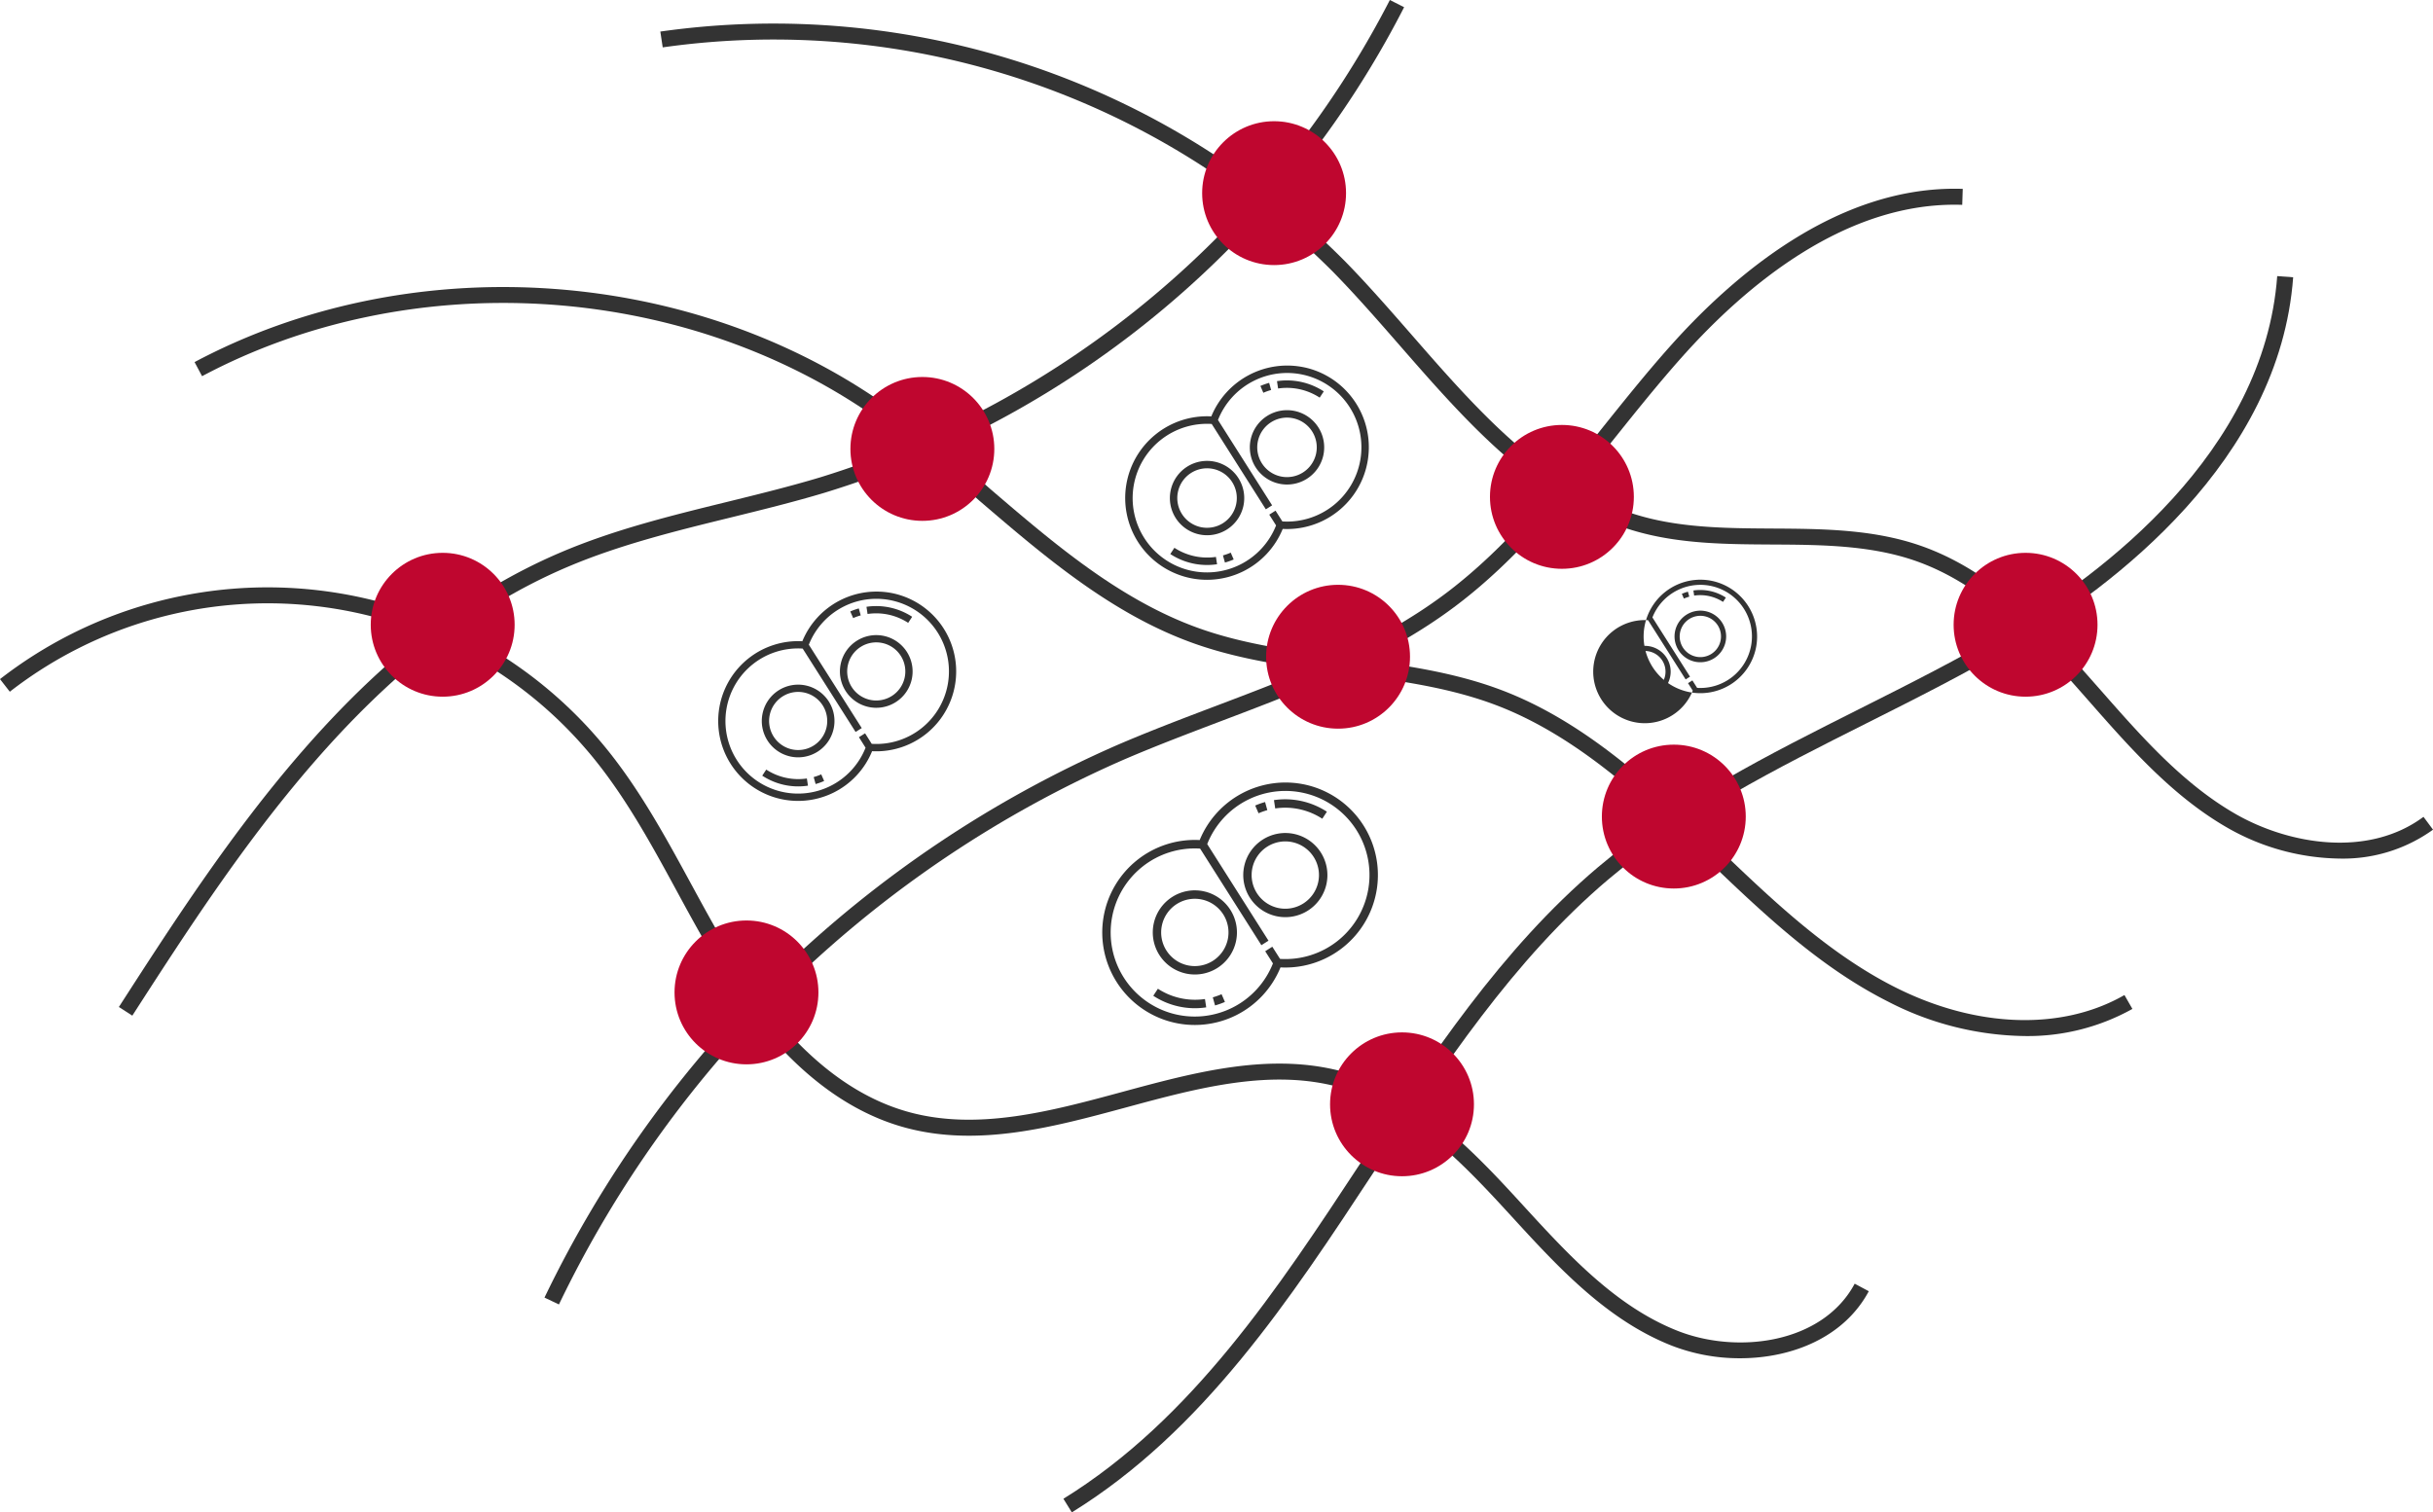 <svg id="ícones_lines-05" data-name="ícones lines-05" xmlns="http://www.w3.org/2000/svg" width="293.533" height="182.504" viewBox="0 0 293.533 182.504">
  <g id="Group_152" data-name="Group 152" transform="translate(86.65 71.385)">
    <path id="Path_603" data-name="Path 603" d="M515.247,524.112a3.507,3.507,0,1,1,4.188-2.656,3.51,3.51,0,0,1-4.188,2.656Zm1.724-7.7a4.385,4.385,0,1,0,3.322,5.236,4.39,4.39,0,0,0-3.322-5.236Z" transform="translate(-496.945 -511.049)" fill="#333"/>
    <path id="Path_604" data-name="Path 604" d="M516.682,507.374l-.234-.844a7.635,7.635,0,0,0-1.028.366l.349.8a6.554,6.554,0,0,1,.913-.326Z" transform="translate(-499.487 -504.493)" fill="#333"/>
    <path id="Path_605" data-name="Path 605" d="M526.382,507.69l.481-.732a7.952,7.952,0,0,0-5.513-1.206l.132.867a7.076,7.076,0,0,1,4.9,1.071Z" transform="translate(-503.463 -503.913)" fill="#333"/>
    <path id="Path_606" data-name="Path 606" d="M485.591,518.725l-.8-1.269-.742.468.8,1.269a8.759,8.759,0,1,1-7.586-11.962l6.383,10.061.742-.468-6.383-10.061a8.759,8.759,0,1,1,7.586,11.962Zm2.656-18.145a9.669,9.669,0,0,0-11.026,5.767,9.64,9.64,0,1,0,8.416,13.267,9.64,9.64,0,0,0,2.61-19.034Z" transform="translate(-467.072 -500.349)" fill="#333"/>
    <path id="Path_607" data-name="Path 607" d="M486.65,542.252a3.507,3.507,0,1,1,4.188-2.656,3.51,3.51,0,0,1-4.188,2.656Zm1.72-7.7a4.385,4.385,0,1,0,3.322,5.236,4.39,4.39,0,0,0-3.322-5.236Z" transform="translate(-477.77 -523.211)" fill="#333"/>
    <path id="Path_608" data-name="Path 608" d="M502.02,567.6l.234.844a7.629,7.629,0,0,0,1.028-.366l-.349-.8a6.4,6.4,0,0,1-.913.326Z" transform="translate(-490.503 -545.217)" fill="#333"/>
    <path id="Path_609" data-name="Path 609" d="M483.671,565.55l-.481.732a7.909,7.909,0,0,0,5.516,1.206l-.132-.867a7.088,7.088,0,0,1-4.9-1.071Z" transform="translate(-477.878 -544.063)" fill="#333"/>
  </g>
  <g id="Group_153" data-name="Group 153" transform="translate(135.752 44.113)">
    <path id="Path_610" data-name="Path 610" d="M665.394,441.921a3.59,3.59,0,1,1,4.287-2.719,3.595,3.595,0,0,1-4.287,2.719Zm1.763-7.883a4.486,4.486,0,1,0,3.4,5.358,4.492,4.492,0,0,0-3.4-5.358Z" transform="translate(-646.657 -428.545)" fill="#333"/>
    <path id="Path_611" data-name="Path 611" d="M666.865,424.793l-.241-.863a8.183,8.183,0,0,0-1.054.372l.356.824a6.5,6.5,0,0,1,.939-.333Z" transform="translate(-649.259 -421.841)" fill="#333"/>
    <path id="Path_612" data-name="Path 612" d="M676.791,425.105l.494-.751a8.139,8.139,0,0,0-5.645-1.236l.135.887a7.258,7.258,0,0,1,5.016,1.1Z" transform="translate(-653.328 -421.236)" fill="#333"/>
    <path id="Path_613" data-name="Path 613" d="M635.034,436.4l-.824-1.3-.758.481.824,1.3a8.966,8.966,0,1,1-7.767-12.242l6.531,10.3.758-.481-6.532-10.3a8.966,8.966,0,1,1,7.767,12.242Zm2.715-18.576a9.9,9.9,0,0,0-11.287,5.9,9.867,9.867,0,1,0,8.614,13.58,9.867,9.867,0,0,0,2.673-19.483Z" transform="translate(-616.073 -417.59)" fill="#333"/>
    <path id="Path_614" data-name="Path 614" d="M636.124,460.488a3.59,3.59,0,1,1,4.287-2.719,3.595,3.595,0,0,1-4.287,2.719Zm1.763-7.879a4.486,4.486,0,1,0,3.4,5.358,4.492,4.492,0,0,0-3.4-5.358Z" transform="translate(-627.033 -440.996)" fill="#333"/>
    <path id="Path_615" data-name="Path 615" d="M651.86,486.433l.24.863a8.2,8.2,0,0,0,1.055-.372l-.356-.824a6.635,6.635,0,0,1-.939.333Z" transform="translate(-640.067 -463.523)" fill="#333"/>
    <path id="Path_616" data-name="Path 616" d="M633.074,484.33l-.494.751a8.109,8.109,0,0,0,5.642,1.233l-.135-.886a7.233,7.233,0,0,1-5.012-1.1Z" transform="translate(-627.14 -462.336)" fill="#333"/>
  </g>
  <g id="Group_154" data-name="Group 154" transform="translate(132.983 94.425)">
    <path id="Path_617" data-name="Path 617" d="M663.465,597.8a4.062,4.062,0,1,1,4.851-3.078,4.069,4.069,0,0,1-4.851,3.078Zm2-8.917a5.077,5.077,0,1,0,3.846,6.064,5.081,5.081,0,0,0-3.846-6.064Z" transform="translate(-642.268 -582.662)" fill="#333"/>
    <path id="Path_618" data-name="Path 618" d="M665.123,578.409l-.27-.979a9.181,9.181,0,0,0-1.193.422l.405.933a8.064,8.064,0,0,1,1.058-.376Z" transform="translate(-645.208 -575.069)" fill="#333"/>
    <path id="Path_619" data-name="Path 619" d="M676.36,578.771l.557-.85a9.209,9.209,0,0,0-6.386-1.4l.152,1.005a8.2,8.2,0,0,1,5.678,1.242Z" transform="translate(-649.815 -574.393)" fill="#333"/>
    <path id="Path_620" data-name="Path 620" d="M629.119,591.555l-.933-1.47-.857.544.933,1.47a10.144,10.144,0,1,1-8.786-13.854l7.392,11.656.857-.544L620.333,577.7a10.144,10.144,0,1,1,8.786,13.854Zm3.075-21.021a11.191,11.191,0,0,0-12.77,6.68,11.165,11.165,0,1,0,9.748,15.367,11.165,11.165,0,0,0,3.022-22.046Z" transform="translate(-607.669 -570.265)" fill="#333"/>
    <path id="Path_621" data-name="Path 621" d="M630.347,618.809a4.062,4.062,0,1,1,4.851-3.078,4.069,4.069,0,0,1-4.851,3.078Zm2-8.921a5.077,5.077,0,1,0,3.846,6.064,5.081,5.081,0,0,0-3.846-6.064Z" transform="translate(-620.065 -596.748)" fill="#333"/>
    <path id="Path_622" data-name="Path 622" d="M648.14,648.176l.27.979a9.155,9.155,0,0,0,1.193-.422l-.405-.933a8.071,8.071,0,0,1-1.058.376Z" transform="translate(-634.803 -622.249)" fill="#333"/>
    <path id="Path_623" data-name="Path 623" d="M626.9,645.79l-.557.85a9.159,9.159,0,0,0,3.022,1.279,9.038,9.038,0,0,0,3.365.119l-.152-1.005a8.21,8.21,0,0,1-5.678-1.242Z" transform="translate(-620.187 -620.901)" fill="#333"/>
  </g>
  <g id="Group_155" data-name="Group 155" transform="translate(191.595 69.956)">
    <path id="Path_624" data-name="Path 624" d="M819.75,512.886A2.492,2.492,0,1,1,822.726,511a2.495,2.495,0,0,1-2.976,1.888Zm1.223-5.47a3.113,3.113,0,1,0,2.36,3.717,3.114,3.114,0,0,0-2.36-3.717Z" transform="translate(-806.749 -503.607)" fill="#333"/>
    <path id="Path_625" data-name="Path 625" d="M820.76,501l-.168-.6a5.363,5.363,0,0,0-.732.26l.247.57a5.509,5.509,0,0,1,.653-.231Z" transform="translate(-808.546 -498.954)" fill="#333"/>
    <path id="Path_626" data-name="Path 626" d="M827.655,501.222,828,500.7a5.658,5.658,0,0,0-3.918-.857l.092.616a5.048,5.048,0,0,1,3.483.761Z" transform="translate(-811.375 -498.541)" fill="#333"/>
    <path id="Path_627" data-name="Path 627" d="M798.683,509.064l-.57-.9-.527.333.57.9a6.222,6.222,0,1,1-5.391-8.5l4.534,7.148.527-.333-4.535-7.148a6.222,6.222,0,1,1,5.391,8.5Zm1.885-12.888a6.847,6.847,0,1,0,5.19,8.183,6.869,6.869,0,0,0-5.19-8.183Z" transform="translate(-785.527 -496.012)" fill="#333"/>
    <path id="Path_628" data-name="Path 628" d="M799.442,525.773a2.492,2.492,0,1,1,2.976-1.888,2.494,2.494,0,0,1-2.976,1.888Zm1.223-5.467a3.113,3.113,0,1,0,2.36,3.717,3.114,3.114,0,0,0-2.36-3.717Z" transform="translate(-793.134 -512.249)" fill="#333"/>
    <path id="Path_629" data-name="Path 629" d="M810.35,543.781l.168.6a5.362,5.362,0,0,0,.732-.26l-.247-.57a5.3,5.3,0,0,1-.652.231Z" transform="translate(-802.17 -527.884)" fill="#333"/>
    <path id="Path_630" data-name="Path 630" d="M797.323,542.32l-.343.521a5.606,5.606,0,0,0,3.915.857l-.092-.616a5.026,5.026,0,0,1-3.48-.761Z" transform="translate(-793.206 -527.059)" fill="#333"/>
  </g>
  <g id="Group_157" data-name="Group 157" transform="translate(0 0)">
    <g id="Group_156" data-name="Group 156" transform="translate(0 0)">
      <path id="Path_631" data-name="Path 631" d="M249.271,406.293l-1.621-1.045c12.743-19.779,28.6-44.4,53.435-54.912,6.416-2.719,13.267-4.4,19.895-6.027,3.711-.913,7.55-1.855,11.254-2.966a115.654,115.654,0,0,0,68.756-57.614l1.72.87a117.012,117.012,0,0,1-69.922,58.593c-3.75,1.127-7.612,2.073-11.346,2.992-6.551,1.608-13.327,3.272-19.6,5.932C277.556,362.4,261.873,386.738,249.271,406.293Z" transform="translate(-233.308 -283.73)" fill="#333"/>
      <path id="Path_632" data-name="Path 632" d="M405.213,487.478l-1.743-.827a138.132,138.132,0,0,1,68.937-66.61c3.945-1.707,8.044-3.262,12.009-4.765,9.613-3.641,19.555-7.408,27.807-13.62,7.286-5.487,13.145-12.8,18.81-19.878,2.65-3.309,5.391-6.733,8.255-9.946,7.78-8.726,19.98-18.992,34.3-18.992.33,0,.659.007.989.016l-.063,1.928c-13.992-.468-26.093,9.712-33.781,18.332-2.831,3.173-5.556,6.578-8.189,9.866-5.741,7.171-11.676,14.582-19.156,20.214-8.469,6.377-18.543,10.193-28.281,13.884-3.945,1.5-8.024,3.042-11.926,4.732A136.144,136.144,0,0,0,405.213,487.478Z" transform="translate(-337.779 -330.065)" fill="#333"/>
      <path id="Path_633" data-name="Path 633" d="M594.465,534.017l-1.015-1.641c15.508-9.58,25.872-25.338,35.894-40.58,8.337-12.674,16.955-25.783,28.594-35.627,9.468-8.008,20.715-13.66,31.593-19.127,5.892-2.963,11.985-6.024,17.713-9.418,11.517-6.831,31.076-21.473,32.648-42.794l1.924.142c-1.638,22.195-21.747,37.288-33.587,44.31-5.787,3.431-11.91,6.508-17.831,9.484-10.776,5.418-21.921,11.017-31.214,18.876-11.425,9.665-19.967,22.653-28.229,35.215C620.818,508.273,610.336,524.213,594.465,534.017Z" transform="translate(-465.153 -351.513)" fill="#333"/>
      <path id="Path_634" data-name="Path 634" d="M648.5,393.031a27.962,27.962,0,0,1-13.544-3.707c-6.627-3.8-11.755-9.639-16.714-15.281-.593-.672-1.183-1.348-1.776-2.014-5.134-5.787-11.277-12.193-19.232-14.948-5.441-1.882-11.422-1.918-17.205-1.948-5.25-.03-10.677-.059-15.844-1.43-12.219-3.239-20.8-13.073-29.092-22.577-2.584-2.963-5.256-6.024-7.981-8.812a95.228,95.228,0,0,0-80.952-27.174l-.287-1.908a97.2,97.2,0,0,1,82.616,27.734c2.762,2.824,5.451,5.909,8.054,8.891,8.1,9.29,16.487,18.893,28.133,21.98,4.933,1.308,10.232,1.338,15.363,1.368,5.942.033,12.084.066,17.825,2.053,8.4,2.907,14.75,9.52,20.046,15.488l1.783,2.02c4.854,5.523,9.873,11.237,16.223,14.882,6.5,3.73,16.036,5.286,22.676.346l1.15,1.549A18.564,18.564,0,0,1,648.5,393.031Z" transform="translate(-366.206 -289.423)" fill="#333"/>
      <path id="Path_635" data-name="Path 635" d="M496.173,479.225a36.908,36.908,0,0,1-16.52-4.169c-8.4-4.241-15.3-10.868-21.984-17.275l-1.46-1.4c-7.026-6.719-14.648-13.574-23.73-17.051-5.866-2.244-12.289-3.065-18.5-3.856-6.014-.768-12.236-1.559-18.062-3.635-9.89-3.523-17.99-10.463-25.823-17.176a162.3,162.3,0,0,0-13.007-10.394c-23.318-16.115-55.8-17.993-80.82-4.673l-.906-1.7c25.642-13.65,58.925-11.725,82.824,4.788A163.712,163.712,0,0,1,371.349,413.2c7.7,6.6,15.663,13.419,25.217,16.823,5.632,2.007,11.745,2.785,17.66,3.539,6.327.8,12.865,1.638,18.949,3.968,9.418,3.605,17.205,10.6,24.373,17.459l1.463,1.4c6.578,6.311,13.379,12.836,21.516,16.945,9.761,4.93,20.105,5.283,27.668.943l.959,1.674A25.933,25.933,0,0,1,496.173,479.225Z" transform="translate(-251.887 -354.2)" fill="#333"/>
      <path id="Path_636" data-name="Path 636" d="M414.055,591.856a22.639,22.639,0,0,1-8.229-1.519c-7.9-3.114-13.772-9.527-19.446-15.729l-.537-.583c-5.714-6.235-11.952-12.516-19.835-14.793-8.38-2.422-17.324,0-25.974,2.343-8.792,2.379-17.888,4.844-26.706,2.445-8.291-2.254-15.811-8.779-22.353-19.387-1.836-2.979-3.536-6.1-5.177-9.125-2.986-5.494-6.073-11.172-10.051-16.059a50.7,50.7,0,0,0-70.433-8.028L204.13,509.9a52.636,52.636,0,0,1,73.115,8.334c4.09,5.026,7.22,10.786,10.249,16.355,1.631,3,3.315,6.1,5.124,9.033,6.275,10.18,13.412,16.418,21.216,18.54,8.314,2.261,17.149-.132,25.694-2.445,8.9-2.412,18.112-4.9,27.013-2.333,8.364,2.415,14.823,8.9,20.722,15.343l.537.587c5.53,6.04,11.247,12.285,18.731,15.235,7.276,2.867,17.512,1.506,21.361-5.691l1.7.91C426.607,589.345,420.313,591.856,414.055,591.856Z" transform="translate(-204.13 -427.949)" fill="#333"/>
    </g>
    <ellipse id="Ellipse_60" data-name="Ellipse 60" cx="8.68" cy="8.68" rx="8.68" ry="8.68" transform="translate(145.035 14.628)" fill="#bf062f"/>
    <ellipse id="Ellipse_61" data-name="Ellipse 61" cx="8.68" cy="8.68" rx="8.68" ry="8.68" transform="translate(102.6 45.493)" fill="#bf062f"/>
    <ellipse id="Ellipse_62" data-name="Ellipse 62" cx="8.68" cy="8.68" rx="8.68" ry="8.68" transform="translate(44.729 66.713)" fill="#bf062f"/>
    <ellipse id="Ellipse_63" data-name="Ellipse 63" cx="8.68" cy="8.68" rx="8.68" ry="8.68" transform="translate(81.38 111.079)" fill="#bf062f"/>
    <ellipse id="Ellipse_64" data-name="Ellipse 64" cx="8.68" cy="8.68" rx="8.68" ry="8.68" transform="translate(152.753 70.571)" fill="#bf062f"/>
    <ellipse id="Ellipse_65" data-name="Ellipse 65" cx="8.68" cy="8.68" rx="8.68" ry="8.68" transform="translate(179.759 51.28)" fill="#bf062f"/>
    <ellipse id="Ellipse_66" data-name="Ellipse 66" cx="8.68" cy="8.68" rx="8.68" ry="8.68" transform="translate(235.698 66.713)" fill="#bf062f"/>
    <ellipse id="Ellipse_67" data-name="Ellipse 67" cx="8.68" cy="8.68" rx="8.68" ry="8.68" transform="translate(193.26 89.86)" fill="#bf062f"/>
    <ellipse id="Ellipse_68" data-name="Ellipse 68" cx="8.68" cy="8.68" rx="8.68" ry="8.68" transform="translate(160.467 124.583)" fill="#bf062f"/>
  </g>
</svg>
